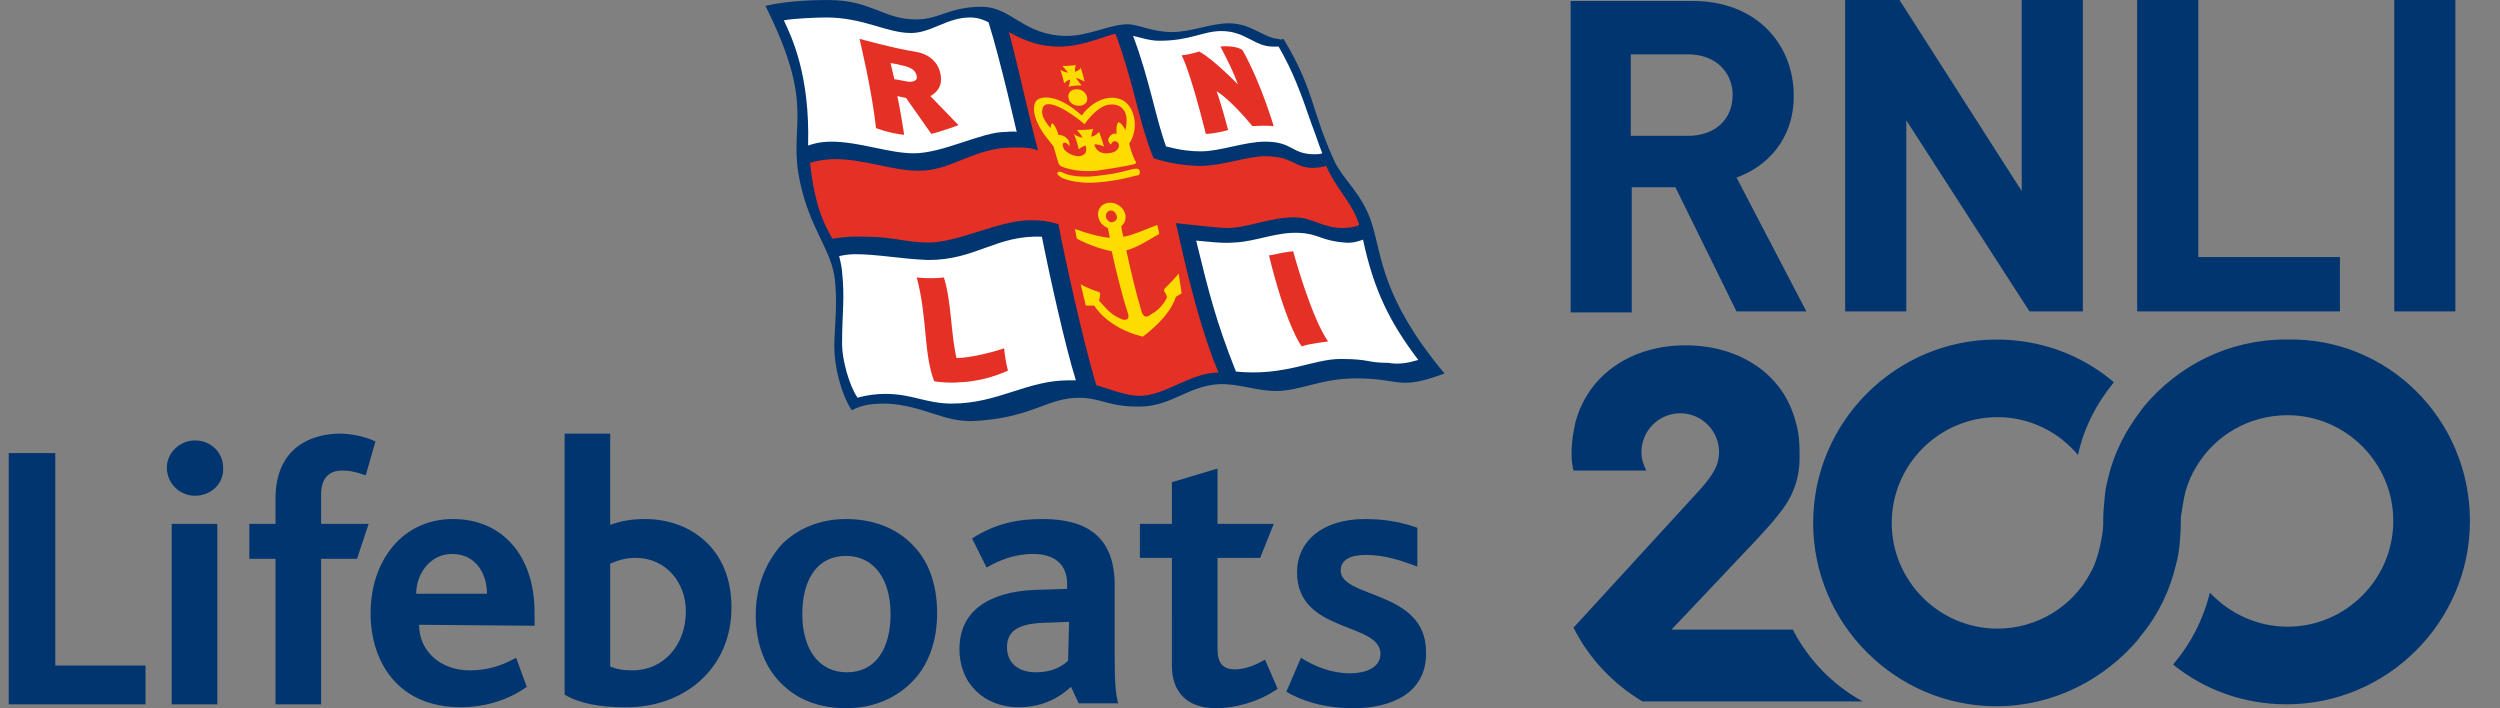 <svg id="Layer_1" xmlns="http://www.w3.org/2000/svg" viewBox="0 0 257.7 73"><rect x="0" y="0" width="257.7" height="73" fill="#808080" stroke="none"/><style>.st0{fill:#003570}.st1{fill:#fff}.st2{fill:#e53026}.st3{fill:#ffdc00}</style><g id="Page-1"><g id="sprite"><g id="rnli-logo-blue"><path id="Shape" class="st0" d="M0 46.7v25.9h14.1v-4H4.8V46.7H0zm19.2 4.4c-1.6 0-2.9-1.3-2.9-2.9 0-1.5 1.3-2.8 2.9-2.8 1.7 0 2.9 1.3 2.9 2.8.1 1.6-1.2 2.9-2.9 2.9zM16.8 54h4.7v18.6h-4.7V54zm20-5c-.8-.3-1.6-.5-2.4-.5-1.5 0-2.2.9-2.2 2.5v3h4.9l-1.2 3.6h-3.7v15h-4.7v-15h-2.7V54h2.7v-2.6c0-5.5 4-6.7 6.6-6.7 1 0 2.4.2 3.7.8l-1 3.5zm12.5 12.2H42c0-2 1.4-4.1 3.7-4.1 2.5 0 3.6 2.1 3.6 4.1zm4.9 3.3v-1.4c0-5.8-3.3-9.6-8.4-9.6-5.3 0-8.5 4.4-8.5 9.7 0 5 2.8 9.7 9.3 9.7 2.2 0 4.7-.6 6.8-2.1l-1.1-3c-1.6.9-3.1 1.3-4.8 1.3-2.9 0-5.2-1.9-5.2-4.7l11.9.1zM69.8 63c0 3.5-2.3 6.1-5.5 6.1-.9 0-1.6-.1-2.3-.4V58.1c.7-.3 1.5-.6 2.6-.6 3.2 0 5.2 2.6 5.2 5.5zm4.7-.4c0-6.1-4.3-9.1-8.9-9.1-1.4 0-2.5.2-3.6.6v-9.4h-4.7v26.9c1.5.9 3.6 1.3 6.2 1.3 5.9.1 11-3.8 11-10.3zm16.4.7c0 3.5-1.5 6-4.5 6-2.9 0-4.6-2.4-4.6-6 0-3.5 1.5-6 4.5-6 2.9 0 4.6 2.4 4.6 6zm4.8-.1c0-2.8-.8-5.3-2.5-7-1.6-1.7-4-2.7-6.9-2.7-2.7 0-5 1-6.6 2.6C78 58 77 60.5 77 63.4c0 3 1 5.6 2.9 7.3 1.6 1.5 3.8 2.3 6.4 2.3 2.8 0 5.1-1 6.8-2.7 1.7-1.7 2.6-4.2 2.6-7.1zm13.5 4.9c-.6.6-1.7 1.2-3.3 1.2-2 0-3-1.1-3-2.6 0-1.6 1.1-2.4 3.7-2.5l2.7-.1-.1 4zm5.2 4.5c-.3-.9-.4-2.3-.4-4.9v-7.4c0-4.9-2.8-6.8-7.4-6.8-2.5 0-4.8.4-7.3 2l1.5 3c1.2-.7 2.8-1.4 4.8-1.4s3.5.9 3.5 3.1v.5l-3.3.1C101 61 98 63 98 66.9c0 3.7 2.7 6 6.1 6 2.5 0 4.2-1 5.4-2.1l.8 1.7h4.1v.1zm10.1.4c-3.3 0-4.6-1.9-4.6-4.4V57.5h-3.3V54h3.3v-4.3l4.7-1.4V54h5.8l-1.4 3.5h-4.4v9.4c0 1.5.6 2.1 1.8 2.1 1.2 0 2.4-.6 3.1-1l1.3 3c-2 1.4-4.5 2-6.3 2zm14.1 0c-3.1 0-5.4-.8-6.9-1.7l1.5-3.5c1.4.9 3.2 1.6 5 1.6 1.9 0 3.2-.7 3.2-2 0-3.3-8.6-2.1-8.6-8.4 0-3.2 2.6-5.5 7-5.5 2.3 0 4 .4 5.4.9v4c-1.6-.6-3.3-1.2-5.3-1.2-1.6 0-2.6.5-2.6 1.6 0 2.9 8.8 2 8.8 8.4.1 4.2-3.5 5.8-7.5 5.8zm-7.2-69c3.2 5.3 2.8 7.2 5.2 12.5.9 2 2.9 3.4 3.9 6.5 1.1 3.5 1 7.7 7.5 15.5-4.9 1.8-4.4.5-9.1.5-3.7 0-5.7 1.3-8.3 1.3-2 0-3.9-.8-5.9-.7-3.1.2-4.8 2.2-7.9 2.3-3.4.1-4.1-.9-6.5-.9-3.3 0-4.8 2.1-10.9 2.4-3.1.1-5.1-1.6-8.9-1.8-1 0-2.4 0-3.6.7-1.1-1.7-1.8-4.5-1.8-6.6 0-1.8.4-4.7 0-7.3-.5-2.9-2.5-4.9-3.5-9.5-1.4-6.1 1.8-7.5-3.6-18.3 2.6-.6 5.6-.6 6.5-.6 4.4 0 5.7 2 9 2C96 2 96.9.7 100.3.7c3.1 0 4.3 3 8.8 3 2.2 0 4.5-1.2 6.2-1.2 1.2 0 2.5.8 4.6.8 2.1 0 3.9-.9 5.9-.9 2.3 0 3.7 1.6 5.1 1.6.1.1.3.1.5 0z" transform="translate(.9 .002)"/><path id="Shape_00000068677163773851129290000013269339003341266832_" class="st1" d="M79.9 2.1c.9-.2 3.4-.3 4.4-.3 3.8 0 6.2 1.6 8.7 1.6 2.1 0 3.7-1.6 6.1-1.6.9 0 1.5.3 1.9.5 1.2 3.8 2.9 11.3 2.9 11.3-.3-.1-.9 0-1.2 0-2.4 0-6.4 2.2-9.4 2.2-2.6 0-5.6-1.2-8.5-1.2-1.3 0-2.1.3-2.4.4.2-7.3-1.7-11.2-2.5-12.9zm55.5 13.7c-.2.1-.6.1-.8.1-2.4 0-2.2-1.3-5.1-1.3-2.1 0-4.6 1-6.6 1-1 0-2-.1-3.6-.5-1.1-3-1.7-6.9-3.4-11.4.6.1 1.6.5 2.7.5 3.2 0 4.5-1 6.4-1 2.5 0 3.4 1.6 5.3 1.6h.6c1.5 2.6 2.3 4.8 3.4 8 .4 1 .7 2 1.1 3zm9.9 21.3c-2.9-3.8-4.6-7.2-5.7-12.4-.3.1-1 .4-1.9.3-2.5-.2-2.6-.9-4.7-1-2.4-.1-4.4.9-6.7 1-1.3.1-2.7-.1-3.9-.2 1.3 5.3 2 8.2 4.1 13.5 5.1.5 7.9-1.3 10.8-1.3 3 0 2.7.4 4.9.4 1.1.2 2.1 0 3.1-.3zm-38.8-12.7c.7 3.6 2.4 11.3 3.5 14.8h-.7c-4.4 0-7.3 2.4-12.1 2.4-2.6 0-4.1-1-6.8-1-.9 0-1.9.1-2.9.4-.9-1.3-1.6-4-1.6-5.5 0-3.4.3-4.6 0-7.5 0-.2-.1-.8-.3-1.6.4-.1 1.1-.2 1.6-.2 2.4 0 4.8.5 7.6.6 4.9 0 7-2.6 11.7-2.4z" transform="translate(.9 .002)"/><path id="Shape_00000060714317346510744620000015784061128746039711_" class="st2" d="M132.4 25.9s1.8 6.7 3.6 9.3c0 0-1.9.2-2.7.5-.1 0-1.7-2.4-3.4-9.4 0 .1 1.3-.3 2.5-.4zm-34.7 11c-.6-2.5-.5-5.7-1.3-8.3-.7.1-2 .1-2.8 0 1.1 4.1.7 7.9 1.8 10.7.5.1 1.8.2 2.6.1.4 0 2.6-.1 5-1.2-.2-.8-.3-1.4-.4-2.3-.8.3-3.4 1-4.9 1zm29.5-31.7c-.4-.4-1.6-.5-2.3-.4 0 0 1.3 2.4 1.8 3.9 0 0-2.5-2.6-4-3.4 0 0-.8.3-1.8.4 0 0 .8 1.3 2.5 8.1 0 0 .9 0 2.3-.4 0 0-.8-3-1.2-4 0 0 1.3.7 3.7 3.6 0 0 1.2-.1 2.2 0 0 .1-1.2-4.2-3.2-7.8z" transform="translate(.9 .002)"/><path id="Path" class="st2" d="M124.7 38.4c-2.9 0-5.5 2.4-8.1 2.4-1.5 0-3.1-.7-4.5-1.1-1.4-4.7-3.3-13.4-3.9-16.6-1.1-.3-1.6-.4-2.9-.4-3.2 0-7.4 2.3-10.5 2.3-2.2 0-3.7-.6-6.4-.6-.6 0-1.6-.1-3.5.2-.6-1.1-1.8-3-2.3-7.8.5-.2 1.6-.4 2.6-.4 3 0 5.9 1.2 8.6 1.2 3.5 0 5.6-2.4 9.8-2.4 1 0 1.7 0 2.5.3-1.1-4.1-2.1-8.9-3-12.2 1.9 1.1 3.5 1.5 5.2 1.5 2.6 0 5.1-1.3 5.8-1.3 2 5.5 2.3 8.8 3.9 12.8 1.7.6 3.7.8 4.9.8 2.1 0 4.8-1 6.6-1 2.9 0 3 1.2 4.9 1.2.5 0 1.1-.1 1.4-.2 1.1 2.5 2.8 3.9 3.4 6.1-.4.2-1.2.3-1.7.3-2.1 0-3.1-1.1-5-1.1-2.5 0-4.8 1.1-6.9 1.1-1 0-4.2-.4-5.3-.5.2.5 1.9 9.5 4.4 15.4z" transform="translate(.9 .002)"/><path id="Shape_00000068652759466708904600000011010271308537388983_" class="st3" d="M116.2 18.1c-.8.2-1.8.5-3.9.7-2.5.2-3.8-.5-3.8-.5-.1-.1-.5-.3-.4-.5.1-.2.4-.1.8.1.7.3 2.2.4 3.5.2 2-.2 3-.6 3.6-.7.3 0 .5-.1.6.3 0 .3-.1.4-.4.4zm-5.1-7.6c-.2.4-.8.5-1.3.3s-.7-.8-.5-1.2c.2-.4.8-.5 1.3-.3.5.3.7.8.5 1.2zm-.5-1.7c-.3-.3-.6-.8-.6-.8s.5.2.9.4c-.2-.9-.4-1.4-.4-1.4-.2.3-.6.4-.6.4s0-.5.1-.7c-.6.1-1.4.1-1.4.1.3.3.6.7.6.7s-.5-.1-.8-.3c0 0 .2.5.4 1.4.2-.3.6-.4.6-.4s0 .5-.2.8c0-.1.6-.2 1.4-.2z" transform="translate(.9 .002)"/><path id="Shape_00000089564861395268945140000017625672831685201311_" class="st3" d="M110.6 11.9c1.4-1.9 3.5-2.3 4.6-1.3 1 .9 1.2 2.9.3 4.2.2.9.5 1.6.7 1.9 0 .1 0 .1-.1.2-1.2.3-3.3.6-4 .7-2.4.2-3.7-.5-3.7-.5-.1-.1-.2-.3-.2-.3l-.5-1.7c-.1-.1-.6-.8-.7-.9-1.2-1.5-1.7-3.2-1-3.9.7-.5 2.4-.4 4.6 1.6zm1.8 1.7c.1.3.3.8.5 1.5 0 0-.7-.3-1-.2 0 0 .2 1 1.4.9 1.2-.1 1.2-.8 1.1-1-.1-.2-.5-.5-.8.1 0 0-.4-.3-.2-.7.2-.4.6-.5.8-.4 0 0-.1-1 .2-1.2 0 0 .3 0 .7.8 0 0 .2-.6.1-1.4-.1-.7-.7-1.4-1.9-1.2-1.3.3-2.4 2-2.4 2-1.4-1.2-3.9-2.8-4.3-1.7-.4.9.8 2.1.8 2.1 0-.5.2-.5.2-.5.4.4.6 1.2.6 1.2.3 0 .6.1.8.3.5.4.3.9.3.9-.1-.3-.3-.4-.5-.4-.1 0-.3.2 0 .7.3.4 1 .7 1.5.7 1.1-.1.7-1.1.7-1.1-.4.1-.7.4-.7.4-.2-.9-.4-1.3-.5-1.6.2.2.5.3.9.4-.2-.4-.6-.8-.6-.8s1.1 0 1.7-.1c0 0-.2.4-.2.8.4-.1.6-.3.8-.5z" transform="translate(.9 .002)"/><path id="Shape_00000040536000295477193930000006840416352974797443_" class="st2" d="M93.3 5.3c2.1.3 2.8 1.7 2.8 2.9S95 9.9 95 9.9c.3.3 2.9 3 2.9 3-1.6.6-2.8.9-2.8.9l-2.6-3.7-.9-.2c.4 1.9.7 4 .7 4-1.7-.2-2.9-.7-2.9-.7C89 9.4 87.7 4 87.7 4s3.6 1 5.6 1.3zm-.7 3.1c.6.1 1.1-.1 1-.5-.1-1-1.4-1.1-1.7-1.2-.3-.1-1-.2-1-.2l.4 1.7c-.1-.1.7.1 1.3.2z" transform="translate(.9 .002)"/><path id="Shape_00000172422542194876186670000008089701614372788105_" class="st3" d="M120.9 30.2c-.1-.7-.2-1.3-.3-2-.4.5-.9 1-1.4 1.5l-.1.1v.2c.1.2.2.3.3.6-.2.6-.9 1.4-1.5 1.7-.4.3-.6.4-.8.3-.2-.1-.3-.4-.3-.4-.6-2-1.1-4.1-1.6-6.4 1-.2 2.7-1.3 3.4-1.7l-.2-.9c-.7.2-2.6 1.1-3.5 1.2-.1-.4-.2-.7-.2-1.1.5-.4.6-1.2.1-1.8-.5-.6-1.4-.8-2-.4-.6.4-.7 1.2-.2 1.9.2.2.4.4.7.5.1.4.1.6.2 1 0 0-1.1 0-3.6-.9l.2 1s1.6.9 3.6 1.3c.4 1.8.9 4 1.7 6.5 0 0 .1.3-.1.5-.2.1-.4.1-.8-.1-1.1-.5-1.6-1.3-2.1-1.8l.1-.6v-.2l-.1-.1c-1.3-.4-1.9-.8-1.9-.8l.5 2.1s0 .1.1.1h.8s1.3 2.3 5 3.2c0 0 2.8-2 3.4-4.1.2-.1.3-.2.5-.3l.1-.1c0 .1 0 0 0 0zm-7.6-8.4c.3-.2.6-.1.8.2.2.3.2.6-.1.8-.3.2-.6.1-.8-.2-.2-.3-.1-.6.1-.8z" transform="translate(.9 .002)"/></g></g></g><path class="st0" d="M162.1 46.9zM254.6 53.7c0 10.4-8.5 18.9-18.9 18.9-4.4 0-8.5-1.5-11.7-4.1 1.8-2.1 3.1-4.6 3.8-7.4 2 2.1 4.8 3.5 8 3.5 6 0 10.9-4.9 10.9-10.9s-4.9-10.9-10.9-10.9c-4 0-7.5 2.1-9.4 5.3-.5.8-.8 1.5-1.1 2.5-.2.7-.4 2.1-.5 2.7v.6c0 .7-.1 3-.5 4.3-.6 2.6-1.8 5.1-3.5 7.2-.1.1-.2.2-.3.4-3.5 4.2-8.8 7-14.7 7-10.4 0-18.9-8.5-18.9-18.9 0-10.4 8.5-18.9 18.9-18.9 4.6 0 8.8 1.6 12.1 4.4-1.8 2.2-3.1 4.7-3.7 7.5-2-2.4-5-3.9-8.3-3.9-6 0-10.9 4.9-10.9 10.9s4.9 10.9 10.9 10.9c4.1 0 7.7-2.3 9.5-5.6.4-.7.5-.9.9-2.2.3-1.1.5-2.4.5-2.9v-.6c0-.6.1-1.8.2-2.7.1-.8.2-1 .3-1.5.6-2.6 1.8-4.9 3.4-7 .1-.1.2-.3.3-.4 3.5-4.2 8.7-6.9 14.6-6.9 10.5-.3 19 8.2 19 18.7zm-68.4-21.6L179 18.3c3.1-1.1 5.9-3.9 5.9-8.4 0-5.4-3.9-9.8-10.4-9.8h-12.6v32.1h6.3V19.3h4.5l6.3 12.8h7.2zm-7.6-22.3c0 2.5-1.8 4.2-4.6 4.2h-5.9V5.6h5.9c2.8 0 4.6 1.8 4.6 4.2zm36.1 22.3V0h-6.3v19.7L195.8 0h-5.6v32.1h6.3V12.4l12.7 19.7h5.5zm26.5 0v-5.6h-14.6V0h-6.3v32.1h20.9zm11.9 0V0h-6.3v32.1h6.3zm-68.3 32.8h-12.5l8.7-9.2c.8-.9 1.6-1.7 2.2-2.5 1.5-1.8 2.3-3.6 2.3-6.1v-.3-.2c0-1.1-.1-2.1-.4-3.1-1.3-5.1-6-7.9-11.3-7.9h-.1c-5.3 0-9.9 2.8-11.3 7.9-.2.9-.4 2-.4 3.1v.4c0 .5.1 1.1.2 1.5h7.5c-.3-.6-.5-1.2-.5-1.9 0-2.2 1.8-4 4-4s4 1.8 4 4c0 .7-.2 1.4-.5 1.9-.3.6-.8 1.2-1.4 1.9l-13.1 14.3c1.6 3.2 4.1 5.8 7.1 7.6H192c-3.1-1.7-5.6-4.3-7.2-7.4zM162 46.7zm23.5.1c0-.1 0 0 0 0z"/></svg>